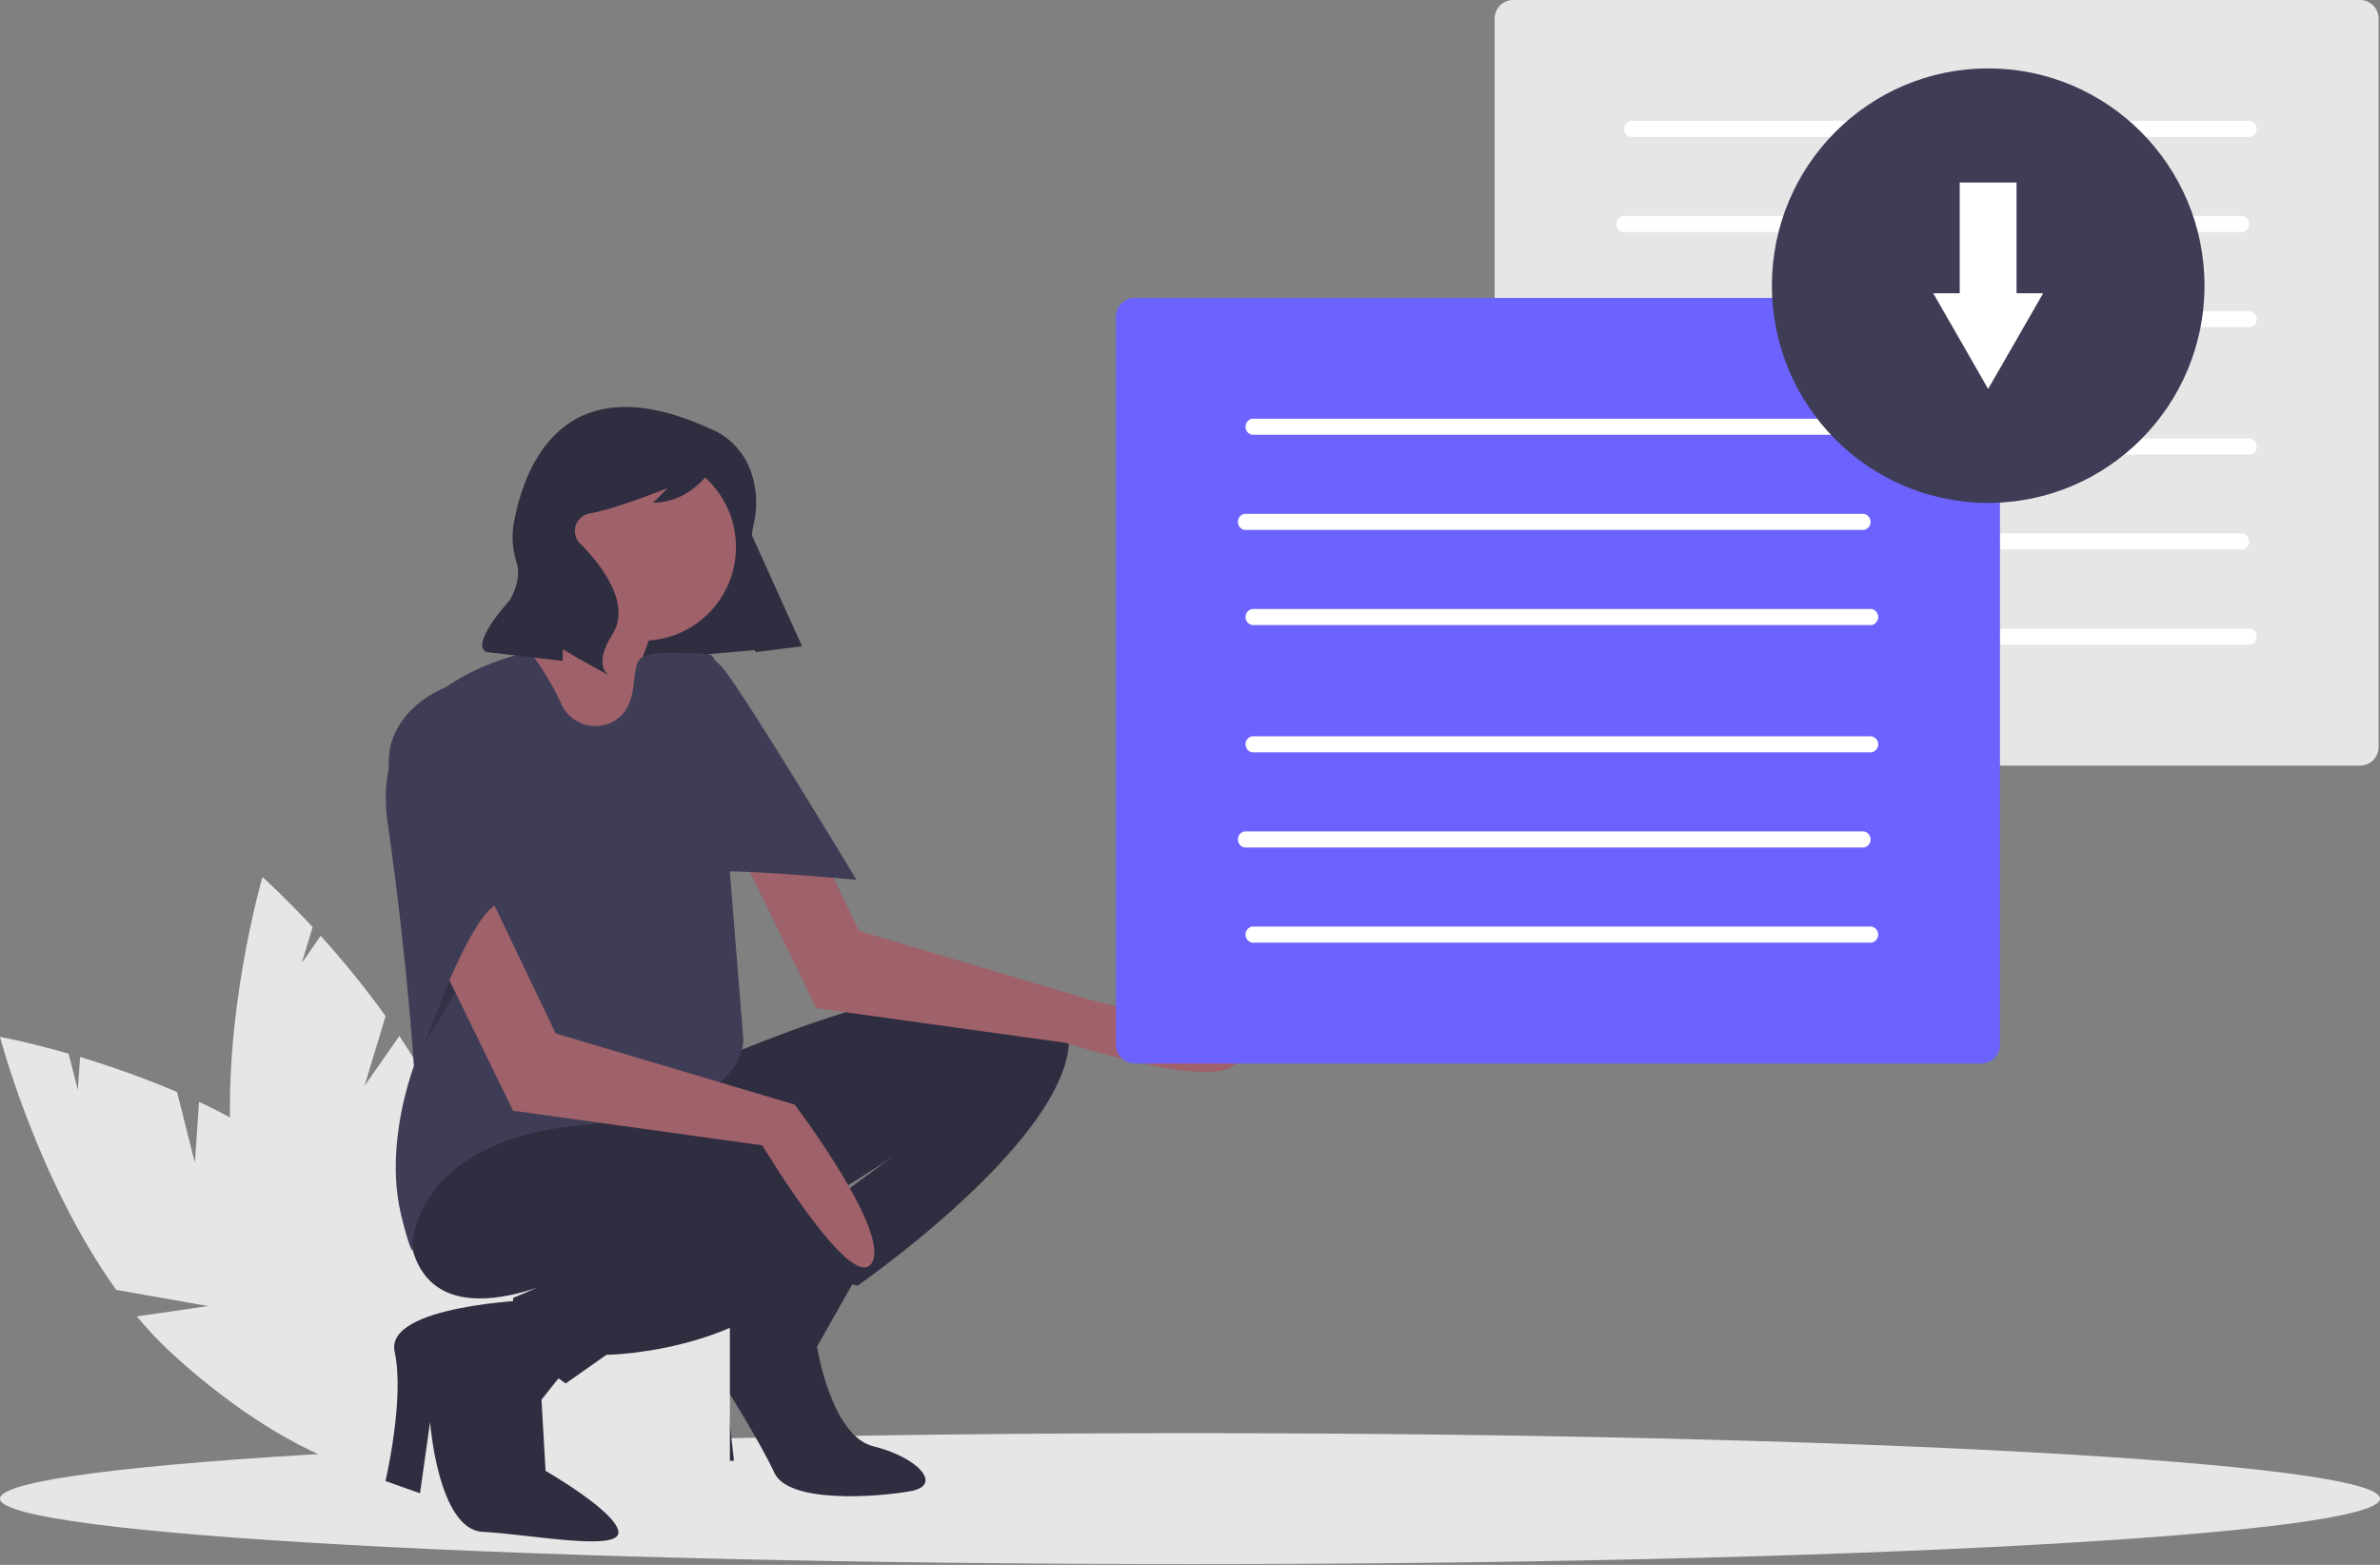 <?xml version="1.0" encoding="UTF-8"?>
<svg xmlns="http://www.w3.org/2000/svg" xmlns:xlink="http://www.w3.org/1999/xlink" width="73pt" height="48pt" viewBox="0 0 73 48" version="1.1">
<rect x="0" y="0" width="73" height="48" fill="#808080" stroke="none"/>
<defs>
<filter id="alpha" filterUnits="objectBoundingBox" x="0%" y="0%" width="100%" height="100%">
  <feColorMatrix type="matrix" in="SourceGraphic" values="0 0 0 0 1 0 0 0 0 1 0 0 0 0 1 0 0 0 1 0"/>
</filter>
<mask id="mask0">
  <g filter="url(#alpha)">
<rect x="0" y="0" width="73" height="48" style="fill:rgb(0%,0%,0%);fill-opacity:0.2;stroke:none;"/>
  </g>
</mask>
<clipPath id="clip1">
  <rect x="0" y="0" width="73" height="48"/>
</clipPath>
<g id="surface5" clip-path="url(#clip1)">
<path style=" stroke:none;fill-rule:nonzero;fill:rgb(0%,0%,0%);fill-opacity:1;" d="M 13.785 30.07 L 13.039 31.98 L 13.969 30.445 Z M 13.785 30.07 "/>
</g>
</defs>
<g id="surface1">
<path style=" stroke:none;fill-rule:nonzero;fill:rgb(90.196%,90.196%,90.196%);fill-opacity:1;" d="M 5.977 35.664 L 5.43 33.496 C 4.457 33.082 3.465 32.727 2.457 32.422 L 2.387 33.43 L 2.105 32.32 C 0.852 31.961 0 31.805 0 31.805 C 0 31.805 1.152 36.203 3.566 39.566 L 6.383 40.062 L 4.195 40.379 C 4.5 40.746 4.824 41.094 5.172 41.422 C 8.688 44.699 12.602 46.199 13.914 44.777 C 15.23 43.355 13.445 39.547 9.934 36.27 C 8.844 35.254 7.473 34.441 6.105 33.797 Z M 5.977 35.664 "/>
<path style=" stroke:none;fill-rule:nonzero;fill:rgb(90.196%,90.196%,90.196%);fill-opacity:1;" d="M 11.18 33.309 L 11.828 31.168 C 11.211 30.312 10.543 29.488 9.836 28.707 L 9.258 29.535 L 9.59 28.438 C 8.699 27.48 8.051 26.902 8.051 26.902 C 8.051 26.902 6.773 31.266 7.109 35.398 L 9.266 37.285 L 7.23 36.422 C 7.301 36.895 7.402 37.359 7.531 37.82 C 8.855 42.449 11.43 45.77 13.289 45.234 C 15.145 44.699 15.578 40.512 14.254 35.883 C 13.844 34.449 13.094 33.039 12.25 31.777 Z M 11.18 33.309 "/>
<path style=" stroke:none;fill-rule:nonzero;fill:rgb(90.196%,90.196%,90.196%);fill-opacity:1;" d="M 73 45.969 C 73 44.859 56.66 43.961 36.5 43.961 C 16.34 43.961 0 44.859 0 45.969 C 0 47.078 16.34 47.977 36.5 47.977 C 56.66 47.977 73 47.078 73 45.969 Z M 73 45.969 "/>
<path style=" stroke:none;fill-rule:nonzero;fill:rgb(18.431%,18.039%,25.49%);fill-opacity:1;" d="M 22.016 32.512 C 22.016 32.512 31.707 28.203 32.699 31.262 C 33.695 34.32 26.301 39.438 26.301 39.438 L 23.195 38.562 L 27.418 35.445 C 27.418 35.445 21.641 39.562 18.723 38.625 C 15.801 37.691 14.434 35.07 14.434 35.07 Z M 22.016 32.512 "/>
<path style=" stroke:none;fill-rule:nonzero;fill:rgb(18.431%,18.039%,25.49%);fill-opacity:1;" d="M 26.363 39 L 25.059 41.309 C 25.059 41.309 25.492 44.055 26.797 44.367 C 28.102 44.68 28.973 45.555 27.918 45.742 C 26.859 45.93 24.188 46.117 23.754 45.18 C 23.32 44.242 22.262 42.559 22.262 42.559 L 22.512 44.805 L 21.27 44.867 L 21.082 42.309 C 20.91 41.75 21.027 41.141 21.395 40.688 C 22.016 39.875 23.82 38.289 23.82 38.289 Z M 26.363 39 "/>
<path style=" stroke:none;fill-rule:nonzero;fill:rgb(90.196%,90.196%,90.196%);fill-opacity:1;" d="M 12.512 37.113 C 12.398 37.109 12.305 37.199 12.301 37.316 L 12.301 45.219 C 12.305 45.332 12.398 45.422 12.512 45.418 L 22.176 45.418 C 22.289 45.422 22.387 45.332 22.387 45.219 L 22.387 37.316 C 22.387 37.199 22.289 37.109 22.176 37.113 Z M 12.512 37.113 "/>
<path style=" stroke:none;fill-rule:nonzero;fill:rgb(18.431%,18.039%,25.49%);fill-opacity:1;" d="M 24.594 19.809 L 18.441 20.363 L 16.57 15.238 L 21.941 13.938 Z M 24.594 19.809 "/>
<path style=" stroke:none;fill-rule:nonzero;fill:rgb(18.431%,18.039%,25.49%);fill-opacity:1;" d="M 17.355 34.32 C 17.355 34.32 27.109 34.008 25.555 37.754 C 24.004 41.496 18.598 41.559 18.598 41.559 L 17.355 42.434 C 17.355 42.434 15.676 41.434 15.738 39.812 L 17.789 38.938 C 17.789 38.938 13.129 41.496 12.57 37.941 C 12.012 34.383 17.355 34.32 17.355 34.32 Z M 17.355 34.32 "/>
<path style=" stroke:none;fill-rule:nonzero;fill:rgb(18.431%,18.039%,25.49%);fill-opacity:1;" d="M 16.301 39.875 C 16.301 39.875 11.793 40.031 12.105 41.465 C 12.418 42.902 11.824 45.43 11.824 45.43 L 12.883 45.805 L 13.191 43.621 C 13.191 43.621 13.441 46.926 14.809 46.988 C 16.176 47.051 19.031 47.613 18.969 46.988 C 18.91 46.367 16.734 45.117 16.734 45.117 L 16.609 42.934 L 17.355 41.996 Z M 16.301 39.875 "/>
<path style=" stroke:none;fill-rule:nonzero;fill:rgb(62.353%,38.039%,41.569%);fill-opacity:1;" d="M 22.574 16.781 C 22.574 18.367 21.293 19.652 19.715 19.652 C 18.137 19.652 16.859 18.367 16.859 16.781 C 16.859 15.195 18.137 13.91 19.715 13.91 C 21.293 13.91 22.574 15.195 22.574 16.781 Z M 22.574 16.781 "/>
<path style=" stroke:none;fill-rule:nonzero;fill:rgb(62.353%,38.039%,41.569%);fill-opacity:1;" d="M 17.355 17.281 C 17.355 17.281 17.293 19.84 15.738 20.152 C 14.188 20.465 14.527 21.93 14.527 21.93 L 17.168 25.332 L 20.461 21.715 L 20.773 20.402 C 20.773 20.402 19.406 20.965 19.715 20.152 C 19.898 19.688 20.043 19.207 20.152 18.719 Z M 17.355 17.281 "/>
<path style=" stroke:none;fill-rule:nonzero;fill:rgb(24.706%,23.922%,33.725%);fill-opacity:1;" d="M 17.203 21.566 C 17.055 21.219 16.773 20.715 16.27 19.996 C 16.27 19.996 11.266 20.84 11.887 25.207 C 12.508 29.578 12.695 32.699 12.695 32.699 C 12.695 32.699 12.691 32.703 12.688 32.719 C 12.207 34.105 11.957 35.793 12.293 37.223 C 12.488 38.055 12.633 38.375 12.633 38.375 C 12.633 38.375 12.508 35.008 17.852 34.508 C 23.195 34.008 22.793 31.793 22.793 31.793 L 21.922 20.996 C 21.906 20.609 22.059 20.066 21.672 20.059 C 20.855 20.043 20.133 19.945 19.715 20.152 C 19.25 20.387 19.727 21.641 18.789 22.145 C 18.504 22.293 18.172 22.312 17.871 22.203 C 17.57 22.094 17.328 21.863 17.203 21.566 Z M 17.203 21.566 "/>
<path style=" stroke:none;fill-rule:nonzero;fill:rgb(18.431%,18.039%,25.49%);fill-opacity:1;" d="M 21.824 13.172 C 21.824 13.172 23.113 13.605 23.191 15.301 C 23.203 15.586 23.172 15.875 23.102 16.152 C 23.027 16.465 22.98 17.145 23.562 18.031 C 23.941 18.609 24.289 19.207 24.598 19.824 L 23.168 20.004 L 22.863 17.617 C 22.715 16.465 22.398 15.336 21.922 14.273 L 21.914 14.25 C 21.914 14.25 21.289 15.418 20.035 15.418 L 20.48 14.969 C 20.48 14.969 18.93 15.605 18.082 15.75 C 17.887 15.785 17.723 15.926 17.66 16.113 C 17.598 16.305 17.645 16.516 17.781 16.66 C 17.789 16.668 17.793 16.672 17.797 16.676 C 18.336 17.215 19.41 18.477 18.781 19.465 C 18.156 20.453 18.691 20.723 18.691 20.723 L 17.711 20.184 L 17.262 19.914 L 17.262 20.273 L 14.938 20.004 C 14.938 20.004 14.309 19.914 15.652 18.387 C 15.652 18.387 16.008 17.793 15.852 17.281 C 15.723 16.891 15.691 16.477 15.754 16.074 C 16.055 14.387 17.234 11.039 21.824 13.172 Z M 21.824 13.172 "/>
<use xlink:href="#surface5" mask="url(#mask0)"/>
<path style=" stroke:none;fill-rule:nonzero;fill:rgb(62.353%,38.039%,41.569%);fill-opacity:1;" d="M 12.508 27.453 L 15.738 34.07 L 23.383 35.133 C 23.383 35.133 26.113 39.688 26.734 38.75 C 27.355 37.816 24.375 33.883 24.375 33.883 L 17.043 31.699 L 14.746 26.895 Z M 12.508 27.453 "/>
<path style=" stroke:none;fill-rule:nonzero;fill:rgb(62.353%,38.039%,41.569%);fill-opacity:1;" d="M 21.812 24.309 L 25.043 30.926 L 32.688 31.988 C 32.688 31.988 37.332 33.512 37.953 32.578 C 38.574 31.641 33.68 30.738 33.68 30.738 L 26.348 28.555 L 24.051 23.75 Z M 21.812 24.309 "/>
<path style=" stroke:none;fill-rule:nonzero;fill:rgb(24.706%,23.922%,33.725%);fill-opacity:1;" d="M 13.906 20.996 C 13.906 20.996 12.355 21.434 11.98 22.867 C 11.609 24.305 13.039 31.98 13.039 31.98 C 13.039 31.98 14.621 27.391 15.492 27.703 C 15.492 27.703 15.586 21.684 13.906 20.996 Z M 13.906 20.996 "/>
<path style=" stroke:none;fill-rule:nonzero;fill:rgb(24.706%,23.922%,33.725%);fill-opacity:1;" d="M 20.586 20.277 C 20.586 20.277 21.457 19.59 22.199 20.527 C 22.945 21.465 26.27 26.988 26.27 26.988 C 26.27 26.988 21.395 26.52 21.395 26.832 Z M 20.586 20.277 "/>
<path style=" stroke:none;fill-rule:nonzero;fill:rgb(90.196%,90.196%,90.196%);fill-opacity:1;" d="M 46.41 0 C 46.098 0 45.844 0.254 45.844 0.57 L 45.844 22.914 C 45.844 23.227 46.098 23.484 46.41 23.484 L 72.391 23.484 C 72.703 23.484 72.957 23.227 72.957 22.914 L 72.957 0.57 C 72.957 0.254 72.703 0 72.391 0 Z M 46.41 0 "/>
<path style=" stroke:none;fill-rule:nonzero;fill:rgb(100%,100%,100%);fill-opacity:1;" d="M 50.016 13.449 C 49.898 13.473 49.816 13.574 49.816 13.695 C 49.816 13.812 49.898 13.918 50.016 13.941 L 69.02 13.941 C 69.137 13.918 69.219 13.812 69.219 13.695 C 69.219 13.574 69.137 13.473 69.02 13.449 Z M 50.016 13.449 "/>
<path style=" stroke:none;fill-rule:nonzero;fill:rgb(100%,100%,100%);fill-opacity:1;" d="M 49.781 16.367 C 49.664 16.391 49.582 16.492 49.582 16.613 C 49.582 16.73 49.664 16.836 49.781 16.859 L 68.785 16.859 C 68.902 16.836 68.988 16.73 68.988 16.613 C 68.988 16.492 68.902 16.391 68.785 16.367 Z M 49.781 16.367 "/>
<path style=" stroke:none;fill-rule:nonzero;fill:rgb(100%,100%,100%);fill-opacity:1;" d="M 50.016 19.285 C 49.898 19.309 49.816 19.41 49.816 19.531 C 49.816 19.648 49.898 19.754 50.016 19.777 L 69.02 19.777 C 69.137 19.754 69.219 19.648 69.219 19.531 C 69.219 19.41 69.137 19.309 69.02 19.285 Z M 50.016 19.285 "/>
<path style=" stroke:none;fill-rule:nonzero;fill:rgb(100%,100%,100%);fill-opacity:1;" d="M 50.016 3.707 C 49.898 3.73 49.816 3.836 49.816 3.953 C 49.816 4.074 49.898 4.176 50.016 4.199 L 69.02 4.199 C 69.137 4.176 69.219 4.074 69.219 3.953 C 69.219 3.836 69.137 3.73 69.02 3.707 Z M 50.016 3.707 "/>
<path style=" stroke:none;fill-rule:nonzero;fill:rgb(100%,100%,100%);fill-opacity:1;" d="M 49.781 6.625 C 49.664 6.648 49.582 6.754 49.582 6.871 C 49.582 6.992 49.664 7.094 49.781 7.117 L 68.785 7.117 C 68.902 7.094 68.988 6.992 68.988 6.871 C 68.988 6.754 68.902 6.648 68.785 6.625 Z M 49.781 6.625 "/>
<path style=" stroke:none;fill-rule:nonzero;fill:rgb(100%,100%,100%);fill-opacity:1;" d="M 50.016 9.543 C 49.898 9.566 49.816 9.672 49.816 9.789 C 49.816 9.91 49.898 10.012 50.016 10.035 L 69.02 10.035 C 69.137 10.012 69.219 9.91 69.219 9.789 C 69.219 9.672 69.137 9.566 69.02 9.543 Z M 50.016 9.543 "/>
<path style=" stroke:none;fill-rule:nonzero;fill:rgb(42.353%,38.824%,100%);fill-opacity:1;" d="M 34.801 9.137 C 34.488 9.137 34.234 9.391 34.23 9.707 L 34.23 32.051 C 34.234 32.367 34.488 32.621 34.801 32.621 L 60.777 32.621 C 61.09 32.621 61.344 32.367 61.344 32.051 L 61.344 9.707 C 61.344 9.391 61.09 9.137 60.777 9.137 Z M 34.801 9.137 "/>
<path style=" stroke:none;fill-rule:nonzero;fill:rgb(100%,100%,100%);fill-opacity:1;" d="M 38.402 22.586 C 38.285 22.609 38.203 22.711 38.203 22.832 C 38.203 22.949 38.285 23.055 38.402 23.078 L 57.41 23.078 C 57.523 23.055 57.609 22.949 57.609 22.832 C 57.609 22.711 57.523 22.609 57.41 22.586 Z M 38.402 22.586 "/>
<path style=" stroke:none;fill-rule:nonzero;fill:rgb(100%,100%,100%);fill-opacity:1;" d="M 38.168 25.504 C 38.051 25.527 37.969 25.629 37.969 25.75 C 37.969 25.867 38.051 25.973 38.168 25.996 L 57.176 25.996 C 57.293 25.973 57.375 25.867 57.375 25.75 C 57.375 25.629 57.293 25.527 57.176 25.504 Z M 38.168 25.504 "/>
<path style=" stroke:none;fill-rule:nonzero;fill:rgb(100%,100%,100%);fill-opacity:1;" d="M 38.402 28.422 C 38.285 28.445 38.203 28.547 38.203 28.668 C 38.203 28.785 38.285 28.891 38.402 28.914 L 57.41 28.914 C 57.523 28.891 57.609 28.785 57.609 28.668 C 57.609 28.547 57.523 28.445 57.41 28.422 Z M 38.402 28.422 "/>
<path style=" stroke:none;fill-rule:nonzero;fill:rgb(100%,100%,100%);fill-opacity:1;" d="M 38.402 12.844 C 38.285 12.867 38.203 12.973 38.203 13.09 C 38.203 13.211 38.285 13.312 38.402 13.336 L 57.41 13.336 C 57.523 13.312 57.609 13.211 57.609 13.09 C 57.609 12.973 57.523 12.867 57.41 12.844 Z M 38.402 12.844 "/>
<path style=" stroke:none;fill-rule:nonzero;fill:rgb(100%,100%,100%);fill-opacity:1;" d="M 38.168 15.762 C 38.051 15.785 37.969 15.891 37.969 16.008 C 37.969 16.129 38.051 16.23 38.168 16.254 L 57.176 16.254 C 57.293 16.23 57.375 16.129 57.375 16.008 C 57.375 15.891 57.293 15.785 57.176 15.762 Z M 38.168 15.762 "/>
<path style=" stroke:none;fill-rule:nonzero;fill:rgb(100%,100%,100%);fill-opacity:1;" d="M 38.402 18.68 C 38.285 18.703 38.203 18.809 38.203 18.926 C 38.203 19.047 38.285 19.148 38.402 19.172 L 57.41 19.172 C 57.523 19.148 57.609 19.047 57.609 18.926 C 57.609 18.809 57.523 18.703 57.41 18.68 Z M 38.402 18.68 "/>
<path style=" stroke:none;fill-rule:nonzero;fill:rgb(24.706%,23.922%,33.725%);fill-opacity:1;" d="M 67.617 8.762 C 67.617 12.445 64.645 15.426 60.98 15.426 C 57.32 15.426 54.348 12.445 54.348 8.762 C 54.348 5.082 57.32 2.098 60.98 2.098 C 64.645 2.098 67.617 5.082 67.617 8.762 Z M 67.617 8.762 "/>
<path style=" stroke:none;fill-rule:nonzero;fill:rgb(100%,100%,100%);fill-opacity:1;" d="M 61.852 8.996 L 61.852 5.598 L 60.109 5.598 L 60.109 8.996 L 59.297 8.996 L 60.141 10.465 L 60.98 11.93 L 61.824 10.465 L 62.668 8.996 Z M 61.852 8.996 "/>
</g>
</svg>
